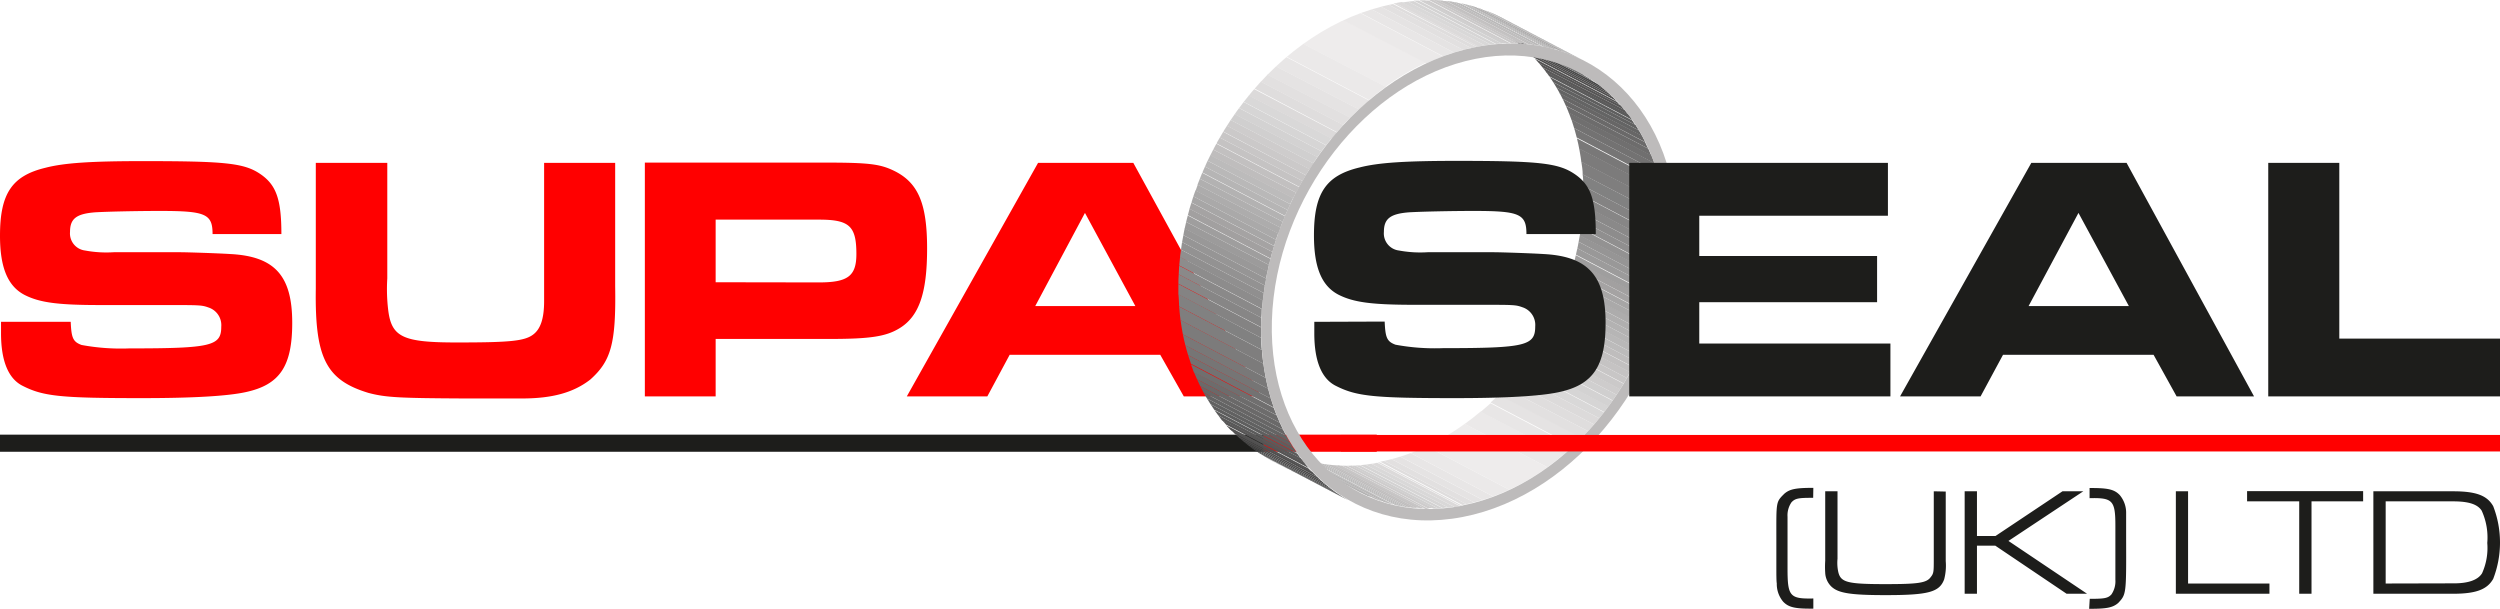 <svg id="Layer_1" data-name="Layer 1" xmlns="http://www.w3.org/2000/svg" xmlns:xlink="http://www.w3.org/1999/xlink" width="290.61" height="70.77" viewBox="0 0 290.61 70.77"><defs><style>.cls-1,.cls-3,.cls-4,.cls-74{fill:none;}.cls-2{fill:red;}.cls-3{stroke:#1d1d1b;}.cls-3,.cls-4{stroke-width:1.99px;}.cls-4,.cls-74{stroke:red;}.cls-5{isolation:isolate;}.cls-6{clip-path:url(#clip-path);}.cls-7{fill:#8d8c8c;}.cls-8{fill:#908f8f;}.cls-9{fill:#939292;}.cls-10{fill:#969595;}.cls-11{fill:#999898;}.cls-12{fill:#9c9b9b;}.cls-13{fill:#9f9e9e;}.cls-14{fill:#a2a0a0;}.cls-15{fill:#a5a3a3;}.cls-16{fill:#a7a6a6;}.cls-17{fill:#aaa9a9;}.cls-18{fill:#adacac;}.cls-19{fill:#b0afaf;}.cls-20{fill:#b3b2b2;}.cls-21{fill:#b6b5b5;}.cls-22{fill:#b9b8b8;}.cls-23{fill:#bcbbbb;}.cls-24{fill:#bfbdbd;}.cls-25{fill:#c2c0c0;}.cls-26{fill:#c5c3c3;}.cls-27{fill:#c8c6c6;}.cls-28{fill:#cbc9c9;}.cls-29{fill:#cecccc;}.cls-30{fill:#d0cfcf;}.cls-31{fill:#d3d2d2;}.cls-32{fill:#d6d5d5;}.cls-33{fill:#d9d8d8;}.cls-34{fill:#dcdada;}.cls-35{fill:#dfdddd;}.cls-36{clip-path:url(#clip-path-2);}.cls-37{fill:#e2e0e0;}.cls-38{fill:#e5e3e3;}.cls-39{fill:#e8e6e6;}.cls-40{fill:#ebe9e9;}.cls-41{fill:#eeecec;}.cls-42{fill:#8a8989;}.cls-43{fill:#878686;}.cls-44{fill:#848383;}.cls-45{fill:#818181;}.cls-46{fill:#7f7e7e;}.cls-47{fill:#7c7b7b;}.cls-48{fill:#797878;}.cls-49{fill:#767575;}.cls-50{fill:#737272;}.cls-51{fill:#706f6f;}.cls-52{fill:#6d6c6c;}.cls-53{fill:#6a6969;}.cls-54{fill:#676666;}.cls-55{fill:#646464;}.cls-56{fill:#616161;}.cls-57{fill:#5e5e5e;}.cls-58{fill:#5b5b5b;}.cls-59{fill:#595858;}.cls-60{fill:#565555;}.cls-61{fill:#535252;}.cls-62{fill:#504f4f;}.cls-63{fill:#4d4c4c;}.cls-64{fill:#4a4949;}.cls-65{fill:#474747;}.cls-66{fill:#444;}.cls-67{fill:#414141;}.cls-68{fill:#3e3e3e;}.cls-69{fill:#3b3b3b;}.cls-70{clip-path:url(#clip-path-3);}.cls-71{clip-path:url(#clip-path-4);}.cls-72{fill:#bdbbbb;}.cls-73{fill:#1d1d1b;}.cls-74{stroke-width:1.92px;}</style><clipPath id="clip-path" transform="translate(-6.39 -66.72)"><path class="cls-1" d="M164.39,123.89l-9.63-5a18.07,18.07,0,0,0,12,1.57l9.63,5.06A18.07,18.07,0,0,1,164.39,123.89Z"/></clipPath><clipPath id="clip-path-2" transform="translate(-6.39 -66.72)"><path class="cls-1" d="M180.27,70.08l9.63,5c6.35,3.33,10.43,10.65,10.16,19.93-.42,14.32-11,28-23.67,30.41l-9.63-5.06C179.39,118,190,104.32,190.43,90,190.7,80.73,186.62,73.41,180.27,70.08Z"/></clipPath><clipPath id="clip-path-3" transform="translate(-6.39 -66.72)"><path class="cls-1" d="M181,68.78l9.64,5.06A19,19,0,0,0,178,72.18l-9.63-5.05A19,19,0,0,1,181,68.78Z"/></clipPath><clipPath id="clip-path-4" transform="translate(-6.39 -66.72)"><path class="cls-1" d="M163.69,125.19l-9.63-5c-6.68-3.51-11-11.21-10.68-21,.45-15.09,11.61-29.43,24.94-32L178,72.18c-13.33,2.59-24.49,16.93-24.93,32C152.73,114,157,121.69,163.69,125.19Z"/></clipPath></defs><title>SupaSeal-Logo</title><path class="cls-2" d="M126.73,102.3l5.78-10.83,5.86,10.83ZM111.8,112.8h9.36l2.6-4.84h17.5L144,112.8h9L138.13,85.65H127.06ZM89.58,99.53V92.25h12c3.54,0,4.36.73,4.36,4,0,2.57-1,3.3-4.36,3.3ZM81.35,112.8h8.23v-6.68h13.26c4.72,0,6.56-.28,8.14-1.26,2.24-1.38,3.18-4.07,3.18-9.24s-1-7.61-3.75-9c-1.71-.85-3-1-8.3-1H81.35ZM43.1,85.65v14.61c-.12,8.06,1.18,10.63,6.11,12.13,2,.53,3.5.61,11.15.65l3.09,0c1.63,0,2.36,0,3.62,0,3.54,0,6-.69,7.94-2.2,2.4-2.15,3-4.15,2.89-10.86V85.65H69.64V98.11c0,3,0,3,0,3.62,0,2.07-.44,3.25-1.26,3.87-1,.77-2.72.93-8.91.93s-7.53-.61-7.94-3.66a20.26,20.26,0,0,1-.12-3.79V85.65ZM6.51,104.13c0,.57,0,1.1,0,1.34,0,3.22.86,5.29,2.53,6.11,2.4,1.22,4.47,1.42,13.87,1.42,5.91,0,9.93-.24,12-.69,4-.85,5.45-3,5.45-8.06,0-5.45-2-7.73-7.2-8-1.38-.09-5.05-.21-5.78-.21H19.62a13.46,13.46,0,0,1-3.34-.2,2,2,0,0,1-1.75-2.16c0-1.54.73-2.11,2.93-2.28,1.3-.08,4.84-.16,7.49-.16,5.33,0,6.15.33,6.15,2.69h8c0-4.07-.61-5.74-2.48-7S32.52,85.45,23,85.45c-5.95,0-9.12.2-11.32.77-3.9.94-5.29,3-5.29,7.9,0,3.7.9,5.86,2.85,6.88,1.75.89,3.83,1.18,8.83,1.18h7.49c4.27,0,4.27,0,5.17.32a2.16,2.16,0,0,1,1.38,2.2c0,2.24-1.14,2.52-10.7,2.52a25,25,0,0,1-5.54-.4c-1-.37-1.18-.82-1.26-2.69Z" transform="translate(-6.39 -66.72)"/><line class="cls-3" y1="51.52" x2="146.91" y2="51.52"/><line class="cls-4" x1="146.91" y1="51.52" x2="160.04" y2="51.52"/><g class="cls-5"><g class="cls-5"><g class="cls-6"><g class="cls-5"><path class="cls-7" d="M164.39,123.89l-9.63-5,.26.13,9.64,5.06-.27-.14" transform="translate(-6.39 -66.72)"/><path class="cls-8" d="M164.66,124,155,119l.3.15,9.63,5-.29-.14" transform="translate(-6.39 -66.72)"/><path class="cls-9" d="M165,124.17l-9.63-5,.3.14,9.63,5-.3-.14" transform="translate(-6.39 -66.72)"/><path class="cls-10" d="M165.25,124.31l-9.63-5,.3.13,9.63,5.06-.3-.14" transform="translate(-6.39 -66.72)"/><path class="cls-11" d="M165.55,124.45l-9.63-5.06.31.13,9.63,5-.31-.12" transform="translate(-6.39 -66.72)"/><path class="cls-12" d="M165.86,124.57l-9.63-5,.31.12,9.64,5.06-.32-.13" transform="translate(-6.39 -66.72)"/><path class="cls-13" d="M166.18,124.7l-9.64-5.06.33.12,9.63,5.06-.32-.12" transform="translate(-6.39 -66.72)"/><path class="cls-14" d="M166.5,124.82l-9.63-5.06.32.12,9.63,5.05-.32-.11" transform="translate(-6.39 -66.72)"/><path class="cls-15" d="M166.82,124.93l-9.63-5.05.33.11,9.63,5.05-.33-.11" transform="translate(-6.39 -66.72)"/><path class="cls-16" d="M167.15,125,157.52,120l.33.1,9.63,5-.33-.1" transform="translate(-6.39 -66.72)"/><path class="cls-17" d="M167.48,125.14l-9.63-5,.36.1,9.63,5-.36-.1" transform="translate(-6.39 -66.72)"/><path class="cls-18" d="M167.84,125.24l-9.63-5,.36.09,9.63,5-.36-.09" transform="translate(-6.39 -66.72)"/><path class="cls-19" d="M168.2,125.33l-9.63-5,.36.08,9.63,5.06-.36-.09" transform="translate(-6.39 -66.72)"/><path class="cls-20" d="M168.56,125.42l-9.63-5.06.37.08,9.63,5.06-.37-.08" transform="translate(-6.39 -66.72)"/><path class="cls-21" d="M168.93,125.5l-9.63-5.06.37.07,9.64,5.06-.38-.07" transform="translate(-6.39 -66.72)"/><path class="cls-22" d="M169.31,125.57l-9.64-5.06.42.07,9.63,5.06-.41-.07" transform="translate(-6.39 -66.72)"/><path class="cls-23" d="M169.72,125.64l-9.63-5.06.41.06,9.63,5.06-.41-.06" transform="translate(-6.39 -66.72)"/><path class="cls-24" d="M170.13,125.7l-9.63-5.06.42,0,9.63,5.06-.42,0" transform="translate(-6.39 -66.72)"/><path class="cls-25" d="M170.55,125.75l-9.63-5.06.43,0,9.63,5.06-.43,0" transform="translate(-6.39 -66.72)"/><path class="cls-26" d="M171,125.79l-9.63-5.06.48,0,9.63,5-.48,0" transform="translate(-6.39 -66.72)"/><path class="cls-27" d="M171.46,125.82l-9.63-5,.49,0,9.63,5-.49,0" transform="translate(-6.39 -66.72)"/><path class="cls-28" d="M172,125.84l-9.63-5h.5l9.63,5.06H172" transform="translate(-6.39 -66.72)"/><path class="cls-29" d="M172.45,125.85l-9.63-5.06h.53l9.63,5h-.53" transform="translate(-6.39 -66.72)"/><path class="cls-30" d="M173,125.84l-9.63-5,.57,0,9.63,5-.57,0" transform="translate(-6.39 -66.72)"/><path class="cls-31" d="M173.55,125.82l-9.63-5,.57,0,9.63,5-.57,0" transform="translate(-6.39 -66.72)"/><path class="cls-32" d="M174.12,125.78l-9.63-5,.61-.06,9.64,5c-.21,0-.41,0-.62.06" transform="translate(-6.39 -66.72)"/><path class="cls-33" d="M174.74,125.72l-9.64-5,.69-.09,9.63,5-.68.09" transform="translate(-6.39 -66.72)"/><path class="cls-34" d="M175.42,125.63l-9.63-5c.23,0,.46-.07.69-.12l9.63,5.06-.69.11" transform="translate(-6.39 -66.72)"/><path class="cls-35" d="M176.11,125.52l-9.63-5.06.28,0,9.63,5.06-.28,0" transform="translate(-6.39 -66.72)"/></g></g></g><g class="cls-5"><g class="cls-36"><g class="cls-5"><path class="cls-35" d="M176.39,125.47l-9.63-5.06.52-.11,9.63,5.06-.52.11" transform="translate(-6.39 -66.72)"/><path class="cls-37" d="M176.91,125.36l-9.63-5.06q.43-.09.87-.21l9.63,5.06c-.29.08-.57.15-.87.21" transform="translate(-6.39 -66.72)"/><path class="cls-38" d="M177.78,125.15l-9.63-5.06c.34-.09.68-.18,1-.29l9.63,5.06-1,.29" transform="translate(-6.39 -66.72)"/><path class="cls-39" d="M178.8,124.86l-9.63-5.06c.4-.12.79-.26,1.19-.41l9.63,5.06c-.39.15-.79.28-1.19.41" transform="translate(-6.39 -66.72)"/><path class="cls-40" d="M180,124.45l-9.63-5.06c.63-.23,1.25-.49,1.87-.78l9.63,5.06c-.61.28-1.24.55-1.87.78" transform="translate(-6.39 -66.72)"/><path class="cls-41" d="M181.86,123.67l-9.63-5.06a27.19,27.19,0,0,0,4.42-2.62l9.64,5.06a27.28,27.28,0,0,1-4.43,2.62" transform="translate(-6.39 -66.72)"/><path class="cls-40" d="M186.29,121.05,176.65,116c.63-.45,1.25-.93,1.85-1.44l9.63,5c-.6.51-1.21,1-1.84,1.45" transform="translate(-6.39 -66.72)"/><path class="cls-39" d="M188.13,119.6l-9.63-5c.39-.34.78-.68,1.16-1l9.63,5.06c-.38.35-.76.7-1.16,1" transform="translate(-6.39 -66.72)"/><path class="cls-38" d="M189.29,118.57l-9.63-5.06,1-.92,9.63,5c-.31.32-.63.63-1,.93" transform="translate(-6.39 -66.72)"/><path class="cls-37" d="M190.24,117.64l-9.63-5,.76-.8,9.63,5c-.25.27-.5.54-.76.8" transform="translate(-6.39 -66.72)"/><path class="cls-35" d="M191,116.84l-9.63-5c.23-.26.47-.52.69-.78l9.64,5c-.23.27-.46.53-.7.78" transform="translate(-6.39 -66.72)"/><path class="cls-34" d="M191.7,116.06l-9.64-5,.61-.72,9.63,5q-.3.38-.6.72" transform="translate(-6.39 -66.72)"/><path class="cls-33" d="M192.3,115.34l-9.63-5c.19-.24.39-.48.58-.73l9.63,5.06-.58.72" transform="translate(-6.39 -66.72)"/><path class="cls-32" d="M192.88,114.62l-9.63-5.06.5-.67,9.63,5.06-.5.67" transform="translate(-6.39 -66.72)"/><path class="cls-31" d="M193.38,114l-9.63-5.06c.17-.22.33-.45.49-.68l9.63,5.06-.49.68" transform="translate(-6.39 -66.72)"/><path class="cls-30" d="M193.87,113.27l-9.63-5.06.45-.66,9.63,5.06-.45.66" transform="translate(-6.39 -66.72)"/><path class="cls-29" d="M194.32,112.61l-9.63-5.06.42-.65,9.63,5.06-.42.65" transform="translate(-6.39 -66.72)"/><path class="cls-28" d="M194.74,112l-9.63-5.06c.14-.21.27-.43.41-.66l9.63,5.06-.41.66" transform="translate(-6.39 -66.72)"/><path class="cls-27" d="M195.15,111.3l-9.63-5.06.37-.63,9.63,5.06c-.12.21-.24.42-.37.63" transform="translate(-6.39 -66.72)"/><path class="cls-26" d="M195.52,110.67l-9.63-5.06.36-.64,9.63,5c-.11.22-.23.43-.36.65" transform="translate(-6.39 -66.72)"/><path class="cls-25" d="M195.88,110l-9.63-5,.35-.65,9.63,5.06-.35.64" transform="translate(-6.39 -66.72)"/><path class="cls-24" d="M196.23,109.38l-9.63-5.06c.11-.21.22-.42.32-.64l9.63,5.06-.32.64" transform="translate(-6.39 -66.72)"/><path class="cls-23" d="M196.55,108.74l-9.63-5.06c.11-.21.21-.42.31-.64l9.63,5.06c-.1.21-.2.43-.31.64" transform="translate(-6.39 -66.72)"/><path class="cls-22" d="M196.86,108.1,187.23,103l.3-.65,9.63,5.06c-.1.22-.19.43-.3.65" transform="translate(-6.39 -66.72)"/><path class="cls-21" d="M197.16,107.45l-9.63-5.06.28-.64,9.63,5.06c-.09.21-.18.43-.28.64" transform="translate(-6.39 -66.72)"/><path class="cls-20" d="M197.44,106.81l-9.63-5.06.27-.65,9.63,5.05-.27.66" transform="translate(-6.39 -66.72)"/><path class="cls-19" d="M197.71,106.15l-9.63-5.05.25-.66L198,105.5c-.08.22-.16.44-.25.65" transform="translate(-6.39 -66.72)"/><path class="cls-18" d="M198,105.5l-9.63-5.06.24-.66,9.63,5c-.07.23-.15.45-.24.67" transform="translate(-6.39 -66.72)"/><path class="cls-17" d="M198.2,104.83l-9.63-5c.08-.22.16-.45.23-.67l9.63,5c-.07.23-.15.45-.23.67" transform="translate(-6.39 -66.72)"/><path class="cls-16" d="M198.43,104.16l-9.63-5c.07-.23.15-.45.22-.68l9.63,5.06c-.07.23-.14.45-.22.67" transform="translate(-6.39 -66.72)"/><path class="cls-15" d="M198.65,103.49,189,98.43c.07-.23.13-.46.2-.69l9.63,5.05c-.06.24-.13.47-.2.7" transform="translate(-6.39 -66.72)"/><path class="cls-14" d="M198.85,102.79l-9.63-5.05c.07-.24.13-.47.19-.7l9.63,5c-.06.24-.12.47-.19.7" transform="translate(-6.39 -66.72)"/><path class="cls-13" d="M199,102.09l-9.63-5,.18-.71,9.63,5.06-.18.7" transform="translate(-6.39 -66.72)"/><path class="cls-12" d="M199.22,101.39l-9.63-5.06c0-.25.11-.5.16-.75l9.64,5.06c-.06.25-.11.5-.17.75" transform="translate(-6.39 -66.72)"/><path class="cls-11" d="M199.39,100.64l-9.64-5.06q.09-.37.15-.75l9.64,5.06-.15.75" transform="translate(-6.39 -66.72)"/><path class="cls-10" d="M199.54,99.89l-9.64-5.06c0-.26.1-.51.14-.77l9.63,5c0,.26-.09.52-.13.78" transform="translate(-6.39 -66.72)"/><path class="cls-9" d="M199.67,99.11l-9.63-5,.12-.83,9.63,5.06c0,.27-.08.55-.12.82" transform="translate(-6.39 -66.72)"/><path class="cls-8" d="M199.79,98.29l-9.63-5.06c0-.28.07-.55.1-.83l9.63,5.06c0,.27-.06.55-.1.83" transform="translate(-6.39 -66.72)"/><path class="cls-7" d="M199.89,97.46l-9.63-5.06c0-.3.06-.61.09-.91L200,96.54c0,.31,0,.61-.09.92" transform="translate(-6.39 -66.72)"/><path class="cls-42" d="M200,96.54l-9.63-5.05.06-1L200,95.59l-.06,1" transform="translate(-6.39 -66.72)"/><path class="cls-43" d="M200,95.59l-9.63-5.06c0-.18,0-.35,0-.53s0-.35,0-.52l9.63,5.06c0,.17,0,.34,0,.52s0,.35,0,.53" transform="translate(-6.39 -66.72)"/><path class="cls-44" d="M200.07,94.54l-9.63-5.06c0-.39,0-.77,0-1.15l9.63,5.06c0,.38,0,.76,0,1.15" transform="translate(-6.39 -66.72)"/><path class="cls-45" d="M200.06,93.39l-9.63-5.06c0-.45,0-.91-.07-1.35L200,92c0,.45.06.9.07,1.36" transform="translate(-6.39 -66.72)"/><path class="cls-46" d="M200,92l-9.63-5c0-.51-.09-1-.16-1.5l9.63,5c.07.5.12,1,.16,1.5" transform="translate(-6.39 -66.72)"/><path class="cls-47" d="M199.83,90.53l-9.63-5c-.07-.54-.16-1.06-.26-1.57l9.64,5c.1.52.18,1,.25,1.57" transform="translate(-6.39 -66.72)"/><path class="cls-48" d="M199.58,89l-9.64-5c-.08-.41-.17-.81-.27-1.21l9.64,5.06c.1.39.18.8.27,1.2" transform="translate(-6.39 -66.72)"/><path class="cls-49" d="M199.31,87.76l-9.64-5.06c-.09-.37-.19-.73-.3-1.09L199,86.67c.11.35.21.72.31,1.09" transform="translate(-6.39 -66.72)"/><path class="cls-50" d="M199,86.67l-9.63-5.06c-.1-.33-.2-.65-.31-1l9.63,5.06c.11.32.22.64.31,1" transform="translate(-6.39 -66.72)"/><path class="cls-51" d="M198.69,85.7l-9.63-5.06c-.11-.29-.22-.59-.33-.87l9.63,5c.12.29.23.58.33.88" transform="translate(-6.39 -66.72)"/><path class="cls-52" d="M198.36,84.82l-9.63-5c-.11-.28-.23-.55-.34-.81L198,84c.12.27.23.54.34.81" transform="translate(-6.39 -66.72)"/><path class="cls-53" d="M198,84,188.39,79,188,78.2l9.63,5.06c.13.25.24.5.36.75" transform="translate(-6.39 -66.72)"/><path class="cls-54" d="M197.66,83.26,188,78.2c-.12-.24-.24-.47-.37-.7l9.64,5,.36.71" transform="translate(-6.39 -66.72)"/><path class="cls-55" d="M197.3,82.55l-9.64-5c-.12-.23-.25-.45-.38-.67l9.63,5,.39.67" transform="translate(-6.39 -66.72)"/><path class="cls-56" d="M196.91,81.88l-9.63-5q-.19-.33-.39-.63l9.63,5q.21.31.39.63" transform="translate(-6.39 -66.72)"/><path class="cls-57" d="M196.52,81.25l-9.63-5c-.13-.21-.27-.41-.41-.61l9.63,5.06c.14.19.28.4.41.6" transform="translate(-6.39 -66.72)"/><path class="cls-58" d="M196.11,80.65l-9.63-5.06c-.14-.19-.27-.38-.42-.57l9.63,5c.15.19.29.38.42.58" transform="translate(-6.39 -66.72)"/><path class="cls-59" d="M195.69,80.07l-9.63-5c-.14-.19-.28-.37-.43-.55l9.63,5c.15.18.29.37.43.55" transform="translate(-6.39 -66.72)"/><path class="cls-60" d="M195.26,79.52l-9.63-5-.45-.53,9.63,5,.45.53" transform="translate(-6.39 -66.72)"/><path class="cls-61" d="M194.81,79l-9.63-5-.47-.51,9.63,5.06c.16.16.32.33.47.5" transform="translate(-6.39 -66.72)"/><path class="cls-62" d="M194.34,78.49l-9.63-5.06-.48-.49L193.86,78l.48.49" transform="translate(-6.39 -66.72)"/><path class="cls-63" d="M193.86,78l-9.63-5.06-.51-.47,9.63,5.06.51.47" transform="translate(-6.39 -66.72)"/><path class="cls-64" d="M193.35,77.53l-9.63-5.06L183.2,72l9.63,5.06.52.45" transform="translate(-6.39 -66.72)"/><path class="cls-65" d="M192.83,77.08,183.2,72l-.56-.43,9.64,5,.55.44" transform="translate(-6.39 -66.72)"/><path class="cls-66" d="M192.28,76.64l-9.64-5c-.18-.15-.38-.29-.57-.42l9.63,5.06c.2.13.39.27.58.41" transform="translate(-6.39 -66.72)"/><path class="cls-67" d="M191.7,76.23l-9.63-5.06-.6-.4,9.63,5.06c.2.12.4.26.6.4" transform="translate(-6.39 -66.72)"/><path class="cls-68" d="M191.1,75.83l-9.63-5.06-.64-.39,9.63,5.06c.21.12.43.25.64.39" transform="translate(-6.39 -66.72)"/><path class="cls-69" d="M190.46,75.44l-9.63-5.06-.56-.3,9.63,5,.56.31" transform="translate(-6.39 -66.72)"/></g></g></g><g class="cls-5"><g class="cls-70"><g class="cls-5"><path class="cls-35" d="M178,72.18l-9.63-5.05.29-.06,9.63,5.06-.29.05" transform="translate(-6.39 -66.72)"/><path class="cls-34" d="M178.24,72.13l-9.63-5.06.73-.12L179,72l-.73.12" transform="translate(-6.39 -66.72)"/><path class="cls-33" d="M179,72,169.34,67c.24,0,.48-.07.73-.09l9.63,5L179,72" transform="translate(-6.39 -66.72)"/><path class="cls-32" d="M179.7,71.91l-9.63-5,.64-.07,9.63,5.06-.64.06" transform="translate(-6.39 -66.72)"/><path class="cls-31" d="M180.34,71.85l-9.63-5.06.61,0L181,71.81l-.61,0" transform="translate(-6.39 -66.72)"/><path class="cls-30" d="M181,71.81l-9.63-5.06.6,0,9.63,5-.6,0" transform="translate(-6.39 -66.72)"/><path class="cls-29" d="M181.55,71.78l-9.63-5h.56l9.63,5.06h-.56" transform="translate(-6.39 -66.72)"/><path class="cls-28" d="M182.11,71.78l-9.63-5.06H173l9.64,5.06h-.53" transform="translate(-6.39 -66.72)"/><path class="cls-27" d="M182.64,71.79,173,66.73l.52,0,9.63,5.06-.51,0" transform="translate(-6.39 -66.72)"/><path class="cls-26" d="M183.15,71.81l-9.63-5.06.51,0,9.64,5-.52,0" transform="translate(-6.39 -66.72)"/><path class="cls-25" d="M183.67,71.84l-9.64-5,.46,0,9.63,5.06-.45,0" transform="translate(-6.39 -66.72)"/><path class="cls-24" d="M184.12,71.89l-9.63-5.06.44,0,9.63,5.06-.44,0" transform="translate(-6.39 -66.72)"/><path class="cls-23" d="M184.56,71.94l-9.63-5.06.43.06L185,72l-.44-.06" transform="translate(-6.39 -66.72)"/><path class="cls-22" d="M185,72l-9.64-5.06.44.08,9.63,5L185,72" transform="translate(-6.39 -66.72)"/><path class="cls-21" d="M185.43,72.07l-9.63-5,.4.07,9.63,5.06-.4-.08" transform="translate(-6.39 -66.72)"/><path class="cls-20" d="M185.83,72.15l-9.63-5.06.38.08,9.63,5.06-.38-.08" transform="translate(-6.39 -66.72)"/><path class="cls-19" d="M186.21,72.23l-9.63-5.06.38.09,9.64,5.06-.39-.09" transform="translate(-6.39 -66.72)"/><path class="cls-18" d="M186.6,72.32,177,67.26l.38.1L187,72.42l-.38-.1" transform="translate(-6.39 -66.72)"/><path class="cls-17" d="M187,72.42l-9.64-5.06.38.11,9.63,5-.37-.1" transform="translate(-6.39 -66.72)"/><path class="cls-16" d="M187.35,72.52l-9.63-5,.34.1,9.64,5.06-.35-.11" transform="translate(-6.39 -66.72)"/><path class="cls-15" d="M187.7,72.63l-9.64-5.06.35.12,9.63,5-.34-.11" transform="translate(-6.39 -66.72)"/><path class="cls-14" d="M188,72.74l-9.63-5,.34.12,9.64,5-.35-.12" transform="translate(-6.39 -66.72)"/><path class="cls-13" d="M188.39,72.86l-9.64-5,.34.12L188.73,73l-.34-.13" transform="translate(-6.39 -66.72)"/><path class="cls-12" d="M188.73,73l-9.64-5.06.34.13,9.63,5.06-.33-.13" transform="translate(-6.39 -66.72)"/><path class="cls-11" d="M189.06,73.12l-9.63-5.06.32.14,9.63,5.06-.32-.14" transform="translate(-6.39 -66.72)"/><path class="cls-10" d="M189.38,73.26l-9.63-5.06.32.14,9.63,5.06-.32-.14" transform="translate(-6.39 -66.72)"/><path class="cls-9" d="M189.7,73.4l-9.63-5.06.31.15L190,73.54l-.31-.14" transform="translate(-6.39 -66.72)"/><path class="cls-8" d="M190,73.54l-9.63-5.05.31.15,9.63,5.06-.31-.16" transform="translate(-6.39 -66.72)"/><path class="cls-7" d="M190.32,73.7l-9.63-5.06.28.14,9.64,5.06-.29-.14" transform="translate(-6.39 -66.72)"/></g></g></g><g class="cls-5"><g class="cls-71"><g class="cls-5"><path class="cls-69" d="M163.69,125.19l-9.63-5-.58-.32,9.63,5.05.58.32" transform="translate(-6.39 -66.72)"/><path class="cls-68" d="M163.11,124.87l-9.63-5.05-.68-.41,9.63,5.06.68.4" transform="translate(-6.39 -66.72)"/><path class="cls-67" d="M162.43,124.47l-9.63-5.06-.63-.42,9.63,5.06.63.42" transform="translate(-6.39 -66.72)"/><path class="cls-66" d="M161.8,124.05,152.17,119l-.6-.44,9.63,5.06.6.44" transform="translate(-6.39 -66.72)"/><path class="cls-65" d="M161.2,123.61l-9.63-5.06-.58-.46,9.63,5.06.58.46" transform="translate(-6.39 -66.72)"/><path class="cls-64" d="M160.62,123.15,151,118.09c-.19-.15-.37-.31-.55-.47l9.63,5.06c.18.16.36.32.55.47" transform="translate(-6.39 -66.72)"/><path class="cls-63" d="M160.07,122.68l-9.63-5.06c-.18-.16-.36-.32-.53-.49l9.63,5.05.53.5" transform="translate(-6.39 -66.72)"/><path class="cls-62" d="M159.54,122.18l-9.63-5.05c-.18-.17-.34-.34-.51-.51l9.63,5q.25.27.51.51" transform="translate(-6.39 -66.72)"/><path class="cls-61" d="M159,121.67l-9.63-5-.49-.54,9.63,5.06c.16.18.32.36.49.53" transform="translate(-6.39 -66.72)"/><path class="cls-60" d="M158.54,121.14l-9.63-5.06-.48-.55,9.64,5c.15.19.31.38.47.56" transform="translate(-6.39 -66.72)"/><path class="cls-59" d="M158.07,120.58l-9.64-5L148,115l9.63,5c.15.2.3.39.46.58" transform="translate(-6.39 -66.72)"/><path class="cls-58" d="M157.61,120,148,115l-.44-.6,9.63,5.05c.14.21.29.41.44.6" transform="translate(-6.39 -66.72)"/><path class="cls-57" d="M157.17,119.4l-9.63-5.05c-.15-.21-.29-.42-.43-.64l9.63,5.06.43.63" transform="translate(-6.39 -66.72)"/><path class="cls-56" d="M156.74,118.77l-9.63-5.06c-.14-.22-.28-.44-.41-.66l9.63,5.06c.13.22.27.44.41.66" transform="translate(-6.39 -66.72)"/><path class="cls-55" d="M156.33,118.11l-9.63-5.06c-.14-.23-.28-.47-.41-.71l9.64,5.06.4.71" transform="translate(-6.39 -66.72)"/><path class="cls-54" d="M155.93,117.4l-9.64-5.06c-.13-.24-.26-.49-.38-.74l9.63,5.06c.13.25.25.5.39.74" transform="translate(-6.39 -66.72)"/><path class="cls-53" d="M155.54,116.66l-9.63-5.06c-.13-.26-.25-.52-.37-.79l9.63,5.06c.12.26.24.53.37.79" transform="translate(-6.39 -66.72)"/><path class="cls-52" d="M155.17,115.87l-9.63-5.06c-.13-.28-.25-.57-.37-.85l9.64,5.05c.11.29.23.57.36.86" transform="translate(-6.39 -66.72)"/><path class="cls-51" d="M154.81,115,145.17,110c-.12-.31-.23-.61-.34-.93l9.63,5.06c.11.31.23.62.35.92" transform="translate(-6.39 -66.72)"/><path class="cls-50" d="M154.46,114.09,144.83,109q-.18-.5-.33-1l9.63,5.06q.15.53.33,1" transform="translate(-6.39 -66.72)"/><path class="cls-49" d="M154.13,113.07,144.5,108c-.12-.37-.22-.76-.32-1.15l9.63,5.06c.1.39.2.77.32,1.15" transform="translate(-6.39 -66.72)"/><path class="cls-48" d="M153.81,111.92l-9.63-5.06c-.11-.41-.2-.84-.29-1.27l9.64,5.06c.08.43.18.85.28,1.27" transform="translate(-6.39 -66.72)"/><path class="cls-47" d="M153.53,110.65l-9.64-5.06c-.1-.54-.19-1.09-.27-1.66l9.63,5.06c.08.56.17,1.11.28,1.66" transform="translate(-6.39 -66.72)"/><path class="cls-46" d="M153.25,109l-9.63-5.06c-.07-.52-.12-1.05-.16-1.58l9.63,5.05c0,.54.09,1.07.16,1.59" transform="translate(-6.39 -66.72)"/><path class="cls-45" d="M153.09,107.4l-9.63-5.05c0-.47-.06-.95-.08-1.44L153,106c0,.48,0,1,.08,1.43" transform="translate(-6.39 -66.72)"/><path class="cls-44" d="M153,106l-9.63-5.06c0-.4,0-.8,0-1.21l9.63,5.06c0,.4,0,.81,0,1.21" transform="translate(-6.39 -66.72)"/><path class="cls-43" d="M153,104.76l-9.63-5.06c0-.18,0-.37,0-.55s0-.37,0-.56l9.64,5.06c0,.18,0,.37,0,.55s0,.37,0,.56" transform="translate(-6.39 -66.72)"/><path class="cls-42" d="M153,103.65l-9.64-5.06c0-.34,0-.67.07-1l9.63,5.06c0,.33,0,.67-.06,1" transform="translate(-6.39 -66.72)"/><path class="cls-7" d="M153.1,102.64l-9.63-5.06c0-.32.05-.64.09-1l9.63,5.06-.09,1" transform="translate(-6.39 -66.72)"/><path class="cls-8" d="M153.19,101.67l-9.63-5.06c0-.29.07-.58.1-.87l9.64,5.05c0,.29-.08.59-.11.88" transform="translate(-6.39 -66.72)"/><path class="cls-9" d="M153.3,100.79l-9.64-5.05c0-.29.09-.59.13-.88l9.64,5.06c-.05.29-.09.58-.13.87" transform="translate(-6.39 -66.72)"/><path class="cls-10" d="M153.43,99.92l-9.64-5.06.15-.81,9.63,5.06c0,.27-.1.54-.14.81" transform="translate(-6.39 -66.72)"/><path class="cls-11" d="M153.57,99.11l-9.63-5.06.15-.79,9.64,5c-.06.27-.11.53-.16.8" transform="translate(-6.39 -66.72)"/><path class="cls-12" d="M153.73,98.31l-9.64-5,.18-.79,9.63,5c-.06.27-.12.53-.17.79" transform="translate(-6.39 -66.72)"/><path class="cls-13" d="M153.9,97.52l-9.63-5c.06-.25.12-.5.19-.75l9.63,5.06c-.07.25-.13.5-.19.74" transform="translate(-6.39 -66.72)"/><path class="cls-14" d="M154.09,96.78l-9.63-5.06c.06-.24.13-.49.2-.74L154.29,96c-.07.25-.14.49-.2.74" transform="translate(-6.39 -66.72)"/><path class="cls-15" d="M154.29,96,144.66,91l.21-.73,9.63,5.06-.21.73" transform="translate(-6.39 -66.72)"/><path class="cls-16" d="M154.5,95.31l-9.63-5.06.23-.71,9.63,5.06c-.08.23-.15.47-.23.71" transform="translate(-6.39 -66.72)"/><path class="cls-17" d="M154.73,94.6l-9.63-5.06.24-.7,9.63,5-.24.71" transform="translate(-6.39 -66.72)"/><path class="cls-18" d="M155,93.89l-9.63-5c.08-.24.17-.47.25-.7l9.64,5c-.09.23-.18.47-.26.7" transform="translate(-6.39 -66.72)"/><path class="cls-19" d="M155.23,93.19l-9.64-5q.14-.36.27-.69l9.63,5c-.09.23-.18.46-.26.69" transform="translate(-6.39 -66.72)"/><path class="cls-20" d="M155.49,92.5l-9.63-5,.28-.69,9.63,5.06c-.09.22-.19.45-.28.68" transform="translate(-6.39 -66.72)"/><path class="cls-21" d="M155.77,91.82l-9.63-5.06.3-.68,9.63,5.06-.3.68" transform="translate(-6.39 -66.72)"/><path class="cls-22" d="M156.07,91.14l-9.63-5.06c.1-.23.2-.45.31-.68l9.63,5.06c-.1.22-.21.45-.31.68" transform="translate(-6.39 -66.72)"/><path class="cls-23" d="M156.38,90.46l-9.63-5.06.33-.67,9.63,5-.33.68" transform="translate(-6.39 -66.72)"/><path class="cls-24" d="M156.71,89.78l-9.63-5c.11-.23.22-.45.34-.67l9.63,5c-.12.22-.23.45-.34.67" transform="translate(-6.39 -66.72)"/><path class="cls-25" d="M157.05,89.11l-9.63-5,.36-.68,9.63,5.05-.36.68" transform="translate(-6.39 -66.72)"/><path class="cls-26" d="M157.41,88.43l-9.63-5.05c.12-.23.25-.46.38-.68l9.63,5.06-.38.67" transform="translate(-6.39 -66.72)"/><path class="cls-27" d="M157.79,87.76l-9.63-5.06.39-.67,9.64,5.06c-.14.22-.27.44-.4.67" transform="translate(-6.39 -66.72)"/><path class="cls-28" d="M158.19,87.09,148.55,82l.43-.69,9.63,5.06-.42.69" transform="translate(-6.39 -66.72)"/><path class="cls-29" d="M158.61,86.4,149,81.34l.44-.68,9.64,5.06-.45.68" transform="translate(-6.39 -66.72)"/><path class="cls-30" d="M159.06,85.72l-9.64-5.06.48-.69,9.63,5c-.16.23-.32.46-.47.7" transform="translate(-6.39 -66.72)"/><path class="cls-31" d="M159.53,85l-9.63-5c.16-.24.34-.48.51-.72L160,84.31l-.51.71" transform="translate(-6.39 -66.72)"/><path class="cls-32" d="M160,84.31l-9.63-5.06.53-.7,9.63,5.06-.53.7" transform="translate(-6.39 -66.72)"/><path class="cls-33" d="M160.57,83.61l-9.63-5.06c.2-.26.4-.51.61-.76l9.63,5c-.21.25-.41.51-.61.77" transform="translate(-6.39 -66.72)"/><path class="cls-34" d="M161.18,82.84l-9.63-5c.2-.26.42-.51.63-.76l9.63,5.06c-.21.24-.42.5-.63.75" transform="translate(-6.39 -66.72)"/><path class="cls-35" d="M161.81,82.09,152.18,77c.24-.28.48-.55.73-.82l9.63,5.06c-.24.26-.49.54-.73.82" transform="translate(-6.39 -66.72)"/><path class="cls-37" d="M162.54,81.27l-9.63-5.06c.26-.29.53-.57.8-.84l9.63,5-.8.85" transform="translate(-6.39 -66.72)"/><path class="cls-38" d="M163.34,80.42l-9.63-5c.33-.33.66-.66,1-1l9.63,5-1,1" transform="translate(-6.39 -66.72)"/><path class="cls-39" d="M164.34,79.45l-9.63-5c.4-.38.8-.74,1.22-1.09l9.63,5.06c-.42.35-.82.71-1.22,1.08" transform="translate(-6.39 -66.72)"/><path class="cls-40" d="M165.56,78.37l-9.63-5.06c.63-.54,1.28-1,1.94-1.52l9.63,5c-.66.48-1.31,1-1.94,1.53" transform="translate(-6.39 -66.72)"/><path class="cls-41" d="M167.5,76.84l-9.63-5A28.35,28.35,0,0,1,162.54,69l9.63,5a29.52,29.52,0,0,0-4.67,2.76" transform="translate(-6.39 -66.72)"/><path class="cls-40" d="M172.17,74.08l-9.63-5c.64-.31,1.3-.58,2-.83l9.63,5.06c-.67.24-1.32.52-2,.82" transform="translate(-6.39 -66.72)"/><path class="cls-39" d="M174.14,73.26l-9.63-5.06c.41-.15.83-.3,1.26-.43l9.63,5.06c-.42.13-.84.27-1.26.43" transform="translate(-6.39 -66.72)"/><path class="cls-38" d="M175.4,72.83l-9.63-5.06,1.07-.31,9.63,5.06c-.36.09-.71.19-1.07.31" transform="translate(-6.39 -66.72)"/><path class="cls-37" d="M176.47,72.52l-9.63-5.06.92-.22,9.63,5.06c-.31.06-.61.14-.92.22" transform="translate(-6.39 -66.72)"/><path class="cls-35" d="M177.39,72.3l-9.63-5.06.56-.11L178,72.18l-.56.12" transform="translate(-6.39 -66.72)"/></g></g></g><path class="cls-72" d="M178,72.18c13.33-2.59,23.77,7.55,23.33,22.64s-11.6,29.44-24.93,32S152.57,119.3,153,104.2,164.62,74.77,178,72.18Zm-1.56,53.29C189,123,199.64,109.38,200.06,95.06s-9.52-24-22.15-21.5S154.66,89.66,154.24,104s9.52,24,22.15,21.5" transform="translate(-6.39 -66.72)"/></g><path class="cls-73" d="M270.06,112.8H297v-6.72H278.32V85.65h-8.26ZM242.2,102.3,248,91.47l5.86,10.83Zm-14.94,10.5h9.36l2.61-4.84h17.5l2.68,4.84h9L253.59,85.65H242.52ZM195.78,85.65V112.8h30.36v-6.15H203.92v-4.8h20.67V96.48H203.92V91.8h21.93V85.65Zm-36.61,18.48c0,.57,0,1.1,0,1.34,0,3.22.85,5.29,2.52,6.11,2.4,1.22,4.48,1.42,13.88,1.42,5.9,0,9.93-.24,12-.69,4-.85,5.46-3,5.46-8.06,0-5.45-2-7.73-7.21-8-1.38-.09-5-.21-5.78-.21h-7.69a13.54,13.54,0,0,1-3.34-.2,2,2,0,0,1-1.75-2.16c0-1.54.74-2.11,2.93-2.28,1.31-.08,4.85-.16,7.49-.16,5.33,0,6.15.33,6.15,2.69h8.06c0-4.07-.61-5.74-2.49-7s-4.15-1.51-13.67-1.51c-5.94,0-9.12.2-11.31.77-3.91.94-5.29,3-5.29,7.9,0,3.7.89,5.86,2.84,6.88,1.75.89,3.83,1.18,8.84,1.18h7.48c4.28,0,4.28,0,5.17.32a2.16,2.16,0,0,1,1.39,2.2c0,2.24-1.14,2.52-10.71,2.52a25,25,0,0,1-5.53-.4c-1-.37-1.18-.82-1.26-2.69Z" transform="translate(-6.39 -66.72)"/><line class="cls-74" x1="155.87" y1="51.52" x2="290.61" y2="51.52"/><path class="cls-73" d="M283.71,134.55V125h7.84c1.82,0,2.84.34,3.32,1.08a7.5,7.5,0,0,1,.65,3.75,7.15,7.15,0,0,1-.61,3.54c-.48.76-1.57,1.16-3.25,1.16Zm-1.43,1.19h9.27c2.63,0,3.95-.48,4.66-1.73a11.69,11.69,0,0,0,0-8.45c-.71-1.25-2-1.73-4.66-1.73h-9.27Zm-8.62,0h1.43V125h6v-1.19H267.6V125h6.06Zm-14.34,0H270.2v-1.19h-9.46V123.83h-1.42Zm-10.08,1.75c2,0,2.73-.12,3.38-.68.94-1,.94-1.05.92-7.41v-1c0-.86,0-1.73,0-2a3.19,3.19,0,0,0-.75-2.14c-.64-.66-1.38-.82-3.5-.81v1.18c2.68-.07,3,.27,3,3.18,0,.29,0-.57,0,1.61v3.09c0,.63,0,1.16,0,1.61a2.7,2.7,0,0,1-.46,1.7c-.41.44-.79.51-2.52.51Zm-14.47-1.75h1.43v-5.59h2.13l8.29,5.59H249l-9.14-6.14,8.7-5.77h-2.42l-7.79,5.2H236.2v-5.2h-1.43Zm-3.59-11.91v7.84c0,1.5,0,1.7-.36,2.14-.48.67-1.45.81-5.23.81-4.49,0-5.24-.2-5.52-1.45a5.07,5.07,0,0,1-.08-1.5v-7.84h-1.43v8.09a10.64,10.64,0,0,0,0,1.39,2.38,2.38,0,0,0,.71,1.59c.79.75,2.15,1,6.28,1,5,0,6.29-.34,6.84-1.84a6.33,6.33,0,0,0,.18-2.11v-8.09Zm-14-.4c-2,0-2.73.13-3.37.68-1,1-.93.88-.93,5.29v3.13c0,.85,0,1.73.05,2a3.19,3.19,0,0,0,.75,2.14c.64.66,1.38.82,3.5.8v-1.18c-2.75.06-3-.26-3-3.5v-4.37c0-.63,0-1.16,0-1.63a2.67,2.67,0,0,1,.46-1.68c.42-.45.79-.53,2.52-.52Z" transform="translate(-6.39 -66.72)"/></svg>